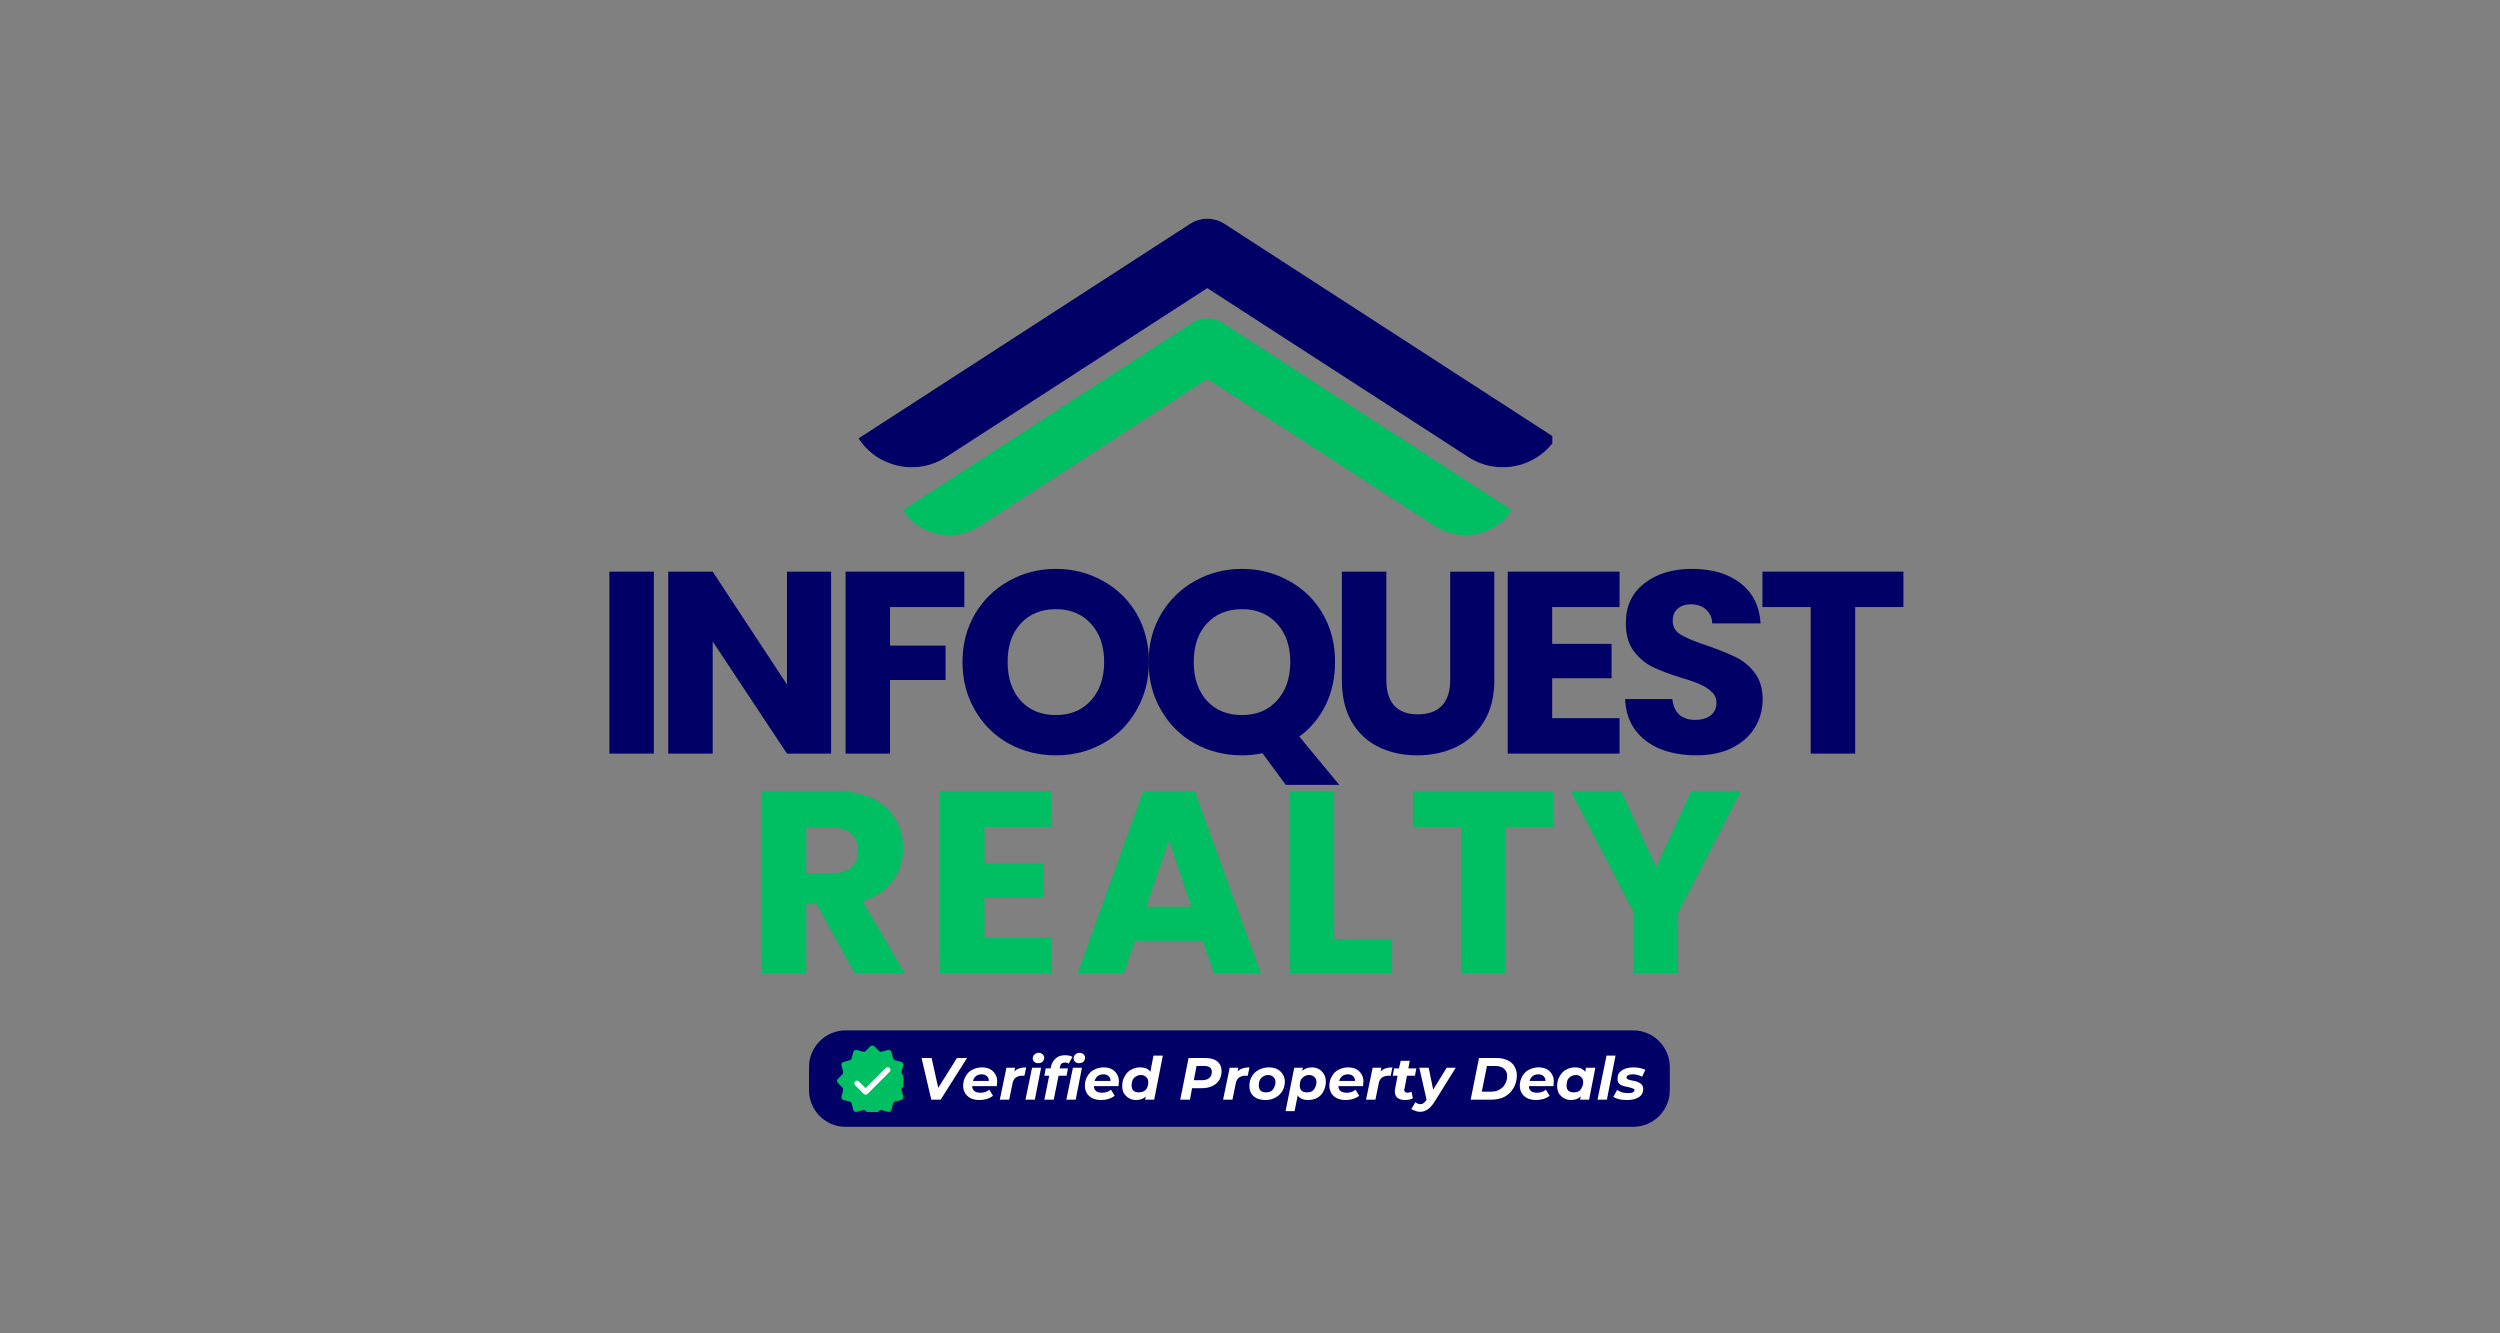 <svg version="1.0" preserveAspectRatio="xMidYMid meet" height="80" viewBox="0 0 112.5 60" zoomAndPan="magnify" width="150" xmlns:xlink="http://www.w3.org/1999/xlink" xmlns="http://www.w3.org/2000/svg"><rect x="0" y="0" width="112.5" height="60" fill="#808080" stroke="none"/><defs><g></g><clipPath id="269297baa2"><path clip-rule="nonzero" d="M 38.641 9.75 L 69.855 9.75 L 69.855 21.156 L 38.641 21.156 Z M 38.641 9.75"></path></clipPath><clipPath id="4bc4d2059f"><path clip-rule="nonzero" d="M 40.637 14.246 L 68.25 14.246 L 68.25 24.453 L 40.637 24.453 Z M 40.637 14.246"></path></clipPath><clipPath id="858a7d3934"><path clip-rule="nonzero" d="M 37.652 47.039 L 40.652 47.039 L 40.652 50.039 L 37.652 50.039 Z M 37.652 47.039"></path></clipPath><clipPath id="ad7fd2d116"><path clip-rule="nonzero" d="M 38 48 L 40.652 48 L 40.652 50 L 38 50 Z M 38 48"></path></clipPath></defs><g clip-path="url(#269297baa2)"><path fill-rule="evenodd" fill-opacity="1" d="M 38.637 19.727 C 39.492 21.047 41.254 21.422 42.57 20.57 C 46.605 17.961 54.328 12.965 54.328 12.965 C 54.328 12.965 62.051 17.961 66.082 20.57 C 67.402 21.422 69.164 21.047 70.016 19.727 C 70.016 19.727 55.102 10.074 55.102 10.074 C 54.629 9.77 54.023 9.77 53.555 10.074 C 53.555 10.074 38.637 19.727 38.637 19.727 Z M 38.637 19.727" fill="#000066"></path></g><g clip-path="url(#4bc4d2059f)"><path fill-rule="evenodd" fill-opacity="1" d="M 40.633 22.953 C 41.379 24.105 42.914 24.434 44.066 23.688 C 47.586 21.41 54.328 17.051 54.328 17.051 C 54.328 17.051 61.074 21.41 64.594 23.688 C 65.746 24.434 67.281 24.105 68.027 22.953 C 68.027 22.953 55.004 14.527 55.004 14.527 C 54.594 14.262 54.066 14.262 53.656 14.527 C 53.656 14.527 40.633 22.953 40.633 22.953 Z M 40.633 22.953" fill="#00bf63"></path></g><g fill-opacity="1" fill="#000066"><g transform="translate(26.704, 33.912)"><g><path d="M 2.719 -8.188 L 2.719 0 L 0.719 0 L 0.719 -8.188 Z M 2.719 -8.188"></path></g></g></g><g fill-opacity="1" fill="#000066"><g transform="translate(29.352, 33.912)"><g><path d="M 8.047 0 L 6.062 0 L 2.719 -5.047 L 2.719 0 L 0.719 0 L 0.719 -8.188 L 2.719 -8.188 L 6.062 -3.109 L 6.062 -8.188 L 8.047 -8.188 Z M 8.047 0"></path></g></g></g><g fill-opacity="1" fill="#000066"><g transform="translate(37.332, 33.912)"><g><path d="M 6.062 -8.188 L 6.062 -6.594 L 2.719 -6.594 L 2.719 -4.859 L 5.219 -4.859 L 5.219 -3.312 L 2.719 -3.312 L 2.719 0 L 0.719 0 L 0.719 -8.188 Z M 6.062 -8.188"></path></g></g></g><g fill-opacity="1" fill="#000066"><g transform="translate(42.921, 33.912)"><g><path d="M 4.594 0.078 C 3.82 0.078 3.113 -0.098 2.469 -0.453 C 1.832 -0.805 1.328 -1.305 0.953 -1.953 C 0.578 -2.598 0.391 -3.32 0.391 -4.125 C 0.391 -4.926 0.578 -5.645 0.953 -6.281 C 1.328 -6.914 1.832 -7.41 2.469 -7.766 C 3.113 -8.129 3.82 -8.312 4.594 -8.312 C 5.363 -8.312 6.07 -8.129 6.719 -7.766 C 7.363 -7.41 7.867 -6.914 8.234 -6.281 C 8.598 -5.645 8.781 -4.926 8.781 -4.125 C 8.781 -3.32 8.594 -2.598 8.219 -1.953 C 7.852 -1.305 7.348 -0.805 6.703 -0.453 C 6.066 -0.098 5.363 0.078 4.594 0.078 Z M 4.594 -1.734 C 5.25 -1.734 5.773 -1.953 6.172 -2.391 C 6.566 -2.828 6.766 -3.406 6.766 -4.125 C 6.766 -4.844 6.566 -5.414 6.172 -5.844 C 5.773 -6.281 5.25 -6.5 4.594 -6.5 C 3.938 -6.5 3.41 -6.285 3.016 -5.859 C 2.617 -5.43 2.422 -4.852 2.422 -4.125 C 2.422 -3.395 2.617 -2.812 3.016 -2.375 C 3.41 -1.945 3.938 -1.734 4.594 -1.734 Z M 4.594 -1.734"></path></g></g></g><g fill-opacity="1" fill="#000066"><g transform="translate(51.297, 33.912)"><g><path d="M 6.562 1.406 L 5.516 -0.016 C 5.203 0.047 4.895 0.078 4.594 0.078 C 3.82 0.078 3.113 -0.098 2.469 -0.453 C 1.832 -0.805 1.328 -1.305 0.953 -1.953 C 0.578 -2.598 0.391 -3.32 0.391 -4.125 C 0.391 -4.926 0.578 -5.645 0.953 -6.281 C 1.328 -6.914 1.832 -7.41 2.469 -7.766 C 3.113 -8.129 3.82 -8.312 4.594 -8.312 C 5.363 -8.312 6.07 -8.129 6.719 -7.766 C 7.363 -7.41 7.867 -6.914 8.234 -6.281 C 8.598 -5.645 8.781 -4.926 8.781 -4.125 C 8.781 -3.414 8.641 -2.77 8.359 -2.188 C 8.078 -1.613 7.68 -1.141 7.172 -0.766 L 8.969 1.406 Z M 2.422 -4.125 C 2.422 -3.395 2.617 -2.812 3.016 -2.375 C 3.41 -1.945 3.938 -1.734 4.594 -1.734 C 5.25 -1.734 5.773 -1.953 6.172 -2.391 C 6.566 -2.828 6.766 -3.406 6.766 -4.125 C 6.766 -4.844 6.566 -5.414 6.172 -5.844 C 5.773 -6.281 5.25 -6.5 4.594 -6.5 C 3.938 -6.5 3.41 -6.285 3.016 -5.859 C 2.617 -5.43 2.422 -4.852 2.422 -4.125 Z M 2.422 -4.125"></path></g></g></g><g fill-opacity="1" fill="#000066"><g transform="translate(59.697, 33.912)"><g><path d="M 2.688 -8.188 L 2.688 -3.297 C 2.688 -2.805 2.805 -2.426 3.047 -2.156 C 3.285 -1.895 3.641 -1.766 4.109 -1.766 C 4.578 -1.766 4.938 -1.895 5.188 -2.156 C 5.438 -2.426 5.562 -2.805 5.562 -3.297 L 5.562 -8.188 L 7.547 -8.188 L 7.547 -3.297 C 7.547 -2.566 7.391 -1.945 7.078 -1.438 C 6.773 -0.938 6.359 -0.555 5.828 -0.297 C 5.305 -0.047 4.723 0.078 4.078 0.078 C 3.43 0.078 2.852 -0.047 2.344 -0.297 C 1.832 -0.547 1.426 -0.926 1.125 -1.438 C 0.832 -1.945 0.688 -2.566 0.688 -3.297 L 0.688 -8.188 Z M 2.688 -8.188"></path></g></g></g><g fill-opacity="1" fill="#000066"><g transform="translate(67.129, 33.912)"><g><path d="M 2.719 -6.594 L 2.719 -4.938 L 5.391 -4.938 L 5.391 -3.391 L 2.719 -3.391 L 2.719 -1.594 L 5.75 -1.594 L 5.75 0 L 0.719 0 L 0.719 -8.188 L 5.75 -8.188 L 5.75 -6.594 Z M 2.719 -6.594"></path></g></g></g><g fill-opacity="1" fill="#000066"><g transform="translate(72.647, 33.912)"><g><path d="M 3.688 0.078 C 3.094 0.078 2.555 -0.016 2.078 -0.203 C 1.598 -0.398 1.219 -0.688 0.938 -1.062 C 0.656 -1.445 0.504 -1.91 0.484 -2.453 L 2.609 -2.453 C 2.641 -2.148 2.742 -1.914 2.922 -1.75 C 3.109 -1.594 3.344 -1.516 3.625 -1.516 C 3.926 -1.516 4.16 -1.582 4.328 -1.719 C 4.504 -1.852 4.594 -2.039 4.594 -2.281 C 4.594 -2.488 4.52 -2.656 4.375 -2.781 C 4.238 -2.914 4.07 -3.023 3.875 -3.109 C 3.676 -3.203 3.395 -3.301 3.031 -3.406 C 2.5 -3.57 2.066 -3.734 1.734 -3.891 C 1.398 -4.055 1.113 -4.297 0.875 -4.609 C 0.633 -4.93 0.516 -5.352 0.516 -5.875 C 0.516 -6.633 0.789 -7.227 1.344 -7.656 C 1.895 -8.094 2.613 -8.312 3.5 -8.312 C 4.406 -8.312 5.133 -8.094 5.688 -7.656 C 6.238 -7.227 6.535 -6.629 6.578 -5.859 L 4.406 -5.859 C 4.395 -6.117 4.301 -6.328 4.125 -6.484 C 3.945 -6.641 3.719 -6.719 3.438 -6.719 C 3.188 -6.719 2.988 -6.648 2.844 -6.516 C 2.695 -6.391 2.625 -6.207 2.625 -5.969 C 2.625 -5.695 2.75 -5.488 3 -5.344 C 3.25 -5.195 3.641 -5.035 4.172 -4.859 C 4.691 -4.68 5.117 -4.508 5.453 -4.344 C 5.785 -4.188 6.07 -3.953 6.312 -3.641 C 6.551 -3.328 6.672 -2.926 6.672 -2.438 C 6.672 -1.969 6.551 -1.539 6.312 -1.156 C 6.082 -0.781 5.738 -0.477 5.281 -0.25 C 4.832 -0.031 4.301 0.078 3.688 0.078 Z M 3.688 0.078"></path></g></g></g><g fill-opacity="1" fill="#000066"><g transform="translate(79.029, 33.912)"><g><path d="M 6.625 -8.188 L 6.625 -6.594 L 4.453 -6.594 L 4.453 0 L 2.453 0 L 2.453 -6.594 L 0.281 -6.594 L 0.281 -8.188 Z M 6.625 -8.188"></path></g></g></g><g fill-opacity="1" fill="#00bf63"><g transform="translate(33.564, 43.787)"><g><path d="M 4.891 0 L 3.188 -3.094 L 2.719 -3.094 L 2.719 0 L 0.719 0 L 0.719 -8.188 L 4.062 -8.188 C 4.707 -8.188 5.258 -8.07 5.719 -7.844 C 6.176 -7.613 6.516 -7.301 6.734 -6.906 C 6.961 -6.52 7.078 -6.086 7.078 -5.609 C 7.078 -5.066 6.922 -4.582 6.609 -4.156 C 6.305 -3.727 5.852 -3.422 5.25 -3.234 L 7.141 0 Z M 2.719 -4.5 L 3.953 -4.5 C 4.316 -4.5 4.586 -4.586 4.766 -4.766 C 4.953 -4.941 5.047 -5.195 5.047 -5.531 C 5.047 -5.832 4.953 -6.07 4.766 -6.25 C 4.586 -6.438 4.316 -6.531 3.953 -6.531 L 2.719 -6.531 Z M 2.719 -4.5"></path></g></g></g><g fill-opacity="1" fill="#00bf63"><g transform="translate(41.583, 43.787)"><g><path d="M 2.719 -6.578 L 2.719 -4.938 L 5.391 -4.938 L 5.391 -3.391 L 2.719 -3.391 L 2.719 -1.594 L 5.734 -1.594 L 5.734 0 L 0.719 0 L 0.719 -8.188 L 5.734 -8.188 L 5.734 -6.578 Z M 2.719 -6.578"></path></g></g></g><g fill-opacity="1" fill="#00bf63"><g transform="translate(48.308, 43.787)"><g><path d="M 5.812 -1.453 L 2.766 -1.453 L 2.266 0 L 0.188 0 L 3.141 -8.188 L 5.453 -8.188 L 8.422 0 L 6.312 0 Z M 5.297 -2.984 L 4.297 -5.984 L 3.281 -2.984 Z M 5.297 -2.984"></path></g></g></g><g fill-opacity="1" fill="#00bf63"><g transform="translate(57.318, 43.787)"><g><path d="M 2.719 -1.531 L 5.328 -1.531 L 5.328 0 L 0.719 0 L 0.719 -8.188 L 2.719 -8.188 Z M 2.719 -1.531"></path></g></g></g><g fill-opacity="1" fill="#00bf63"><g transform="translate(63.298, 43.787)"><g><path d="M 6.609 -8.188 L 6.609 -6.578 L 4.438 -6.578 L 4.438 0 L 2.453 0 L 2.453 -6.578 L 0.281 -6.578 L 0.281 -8.188 Z M 6.609 -8.188"></path></g></g></g><g fill-opacity="1" fill="#00bf63"><g transform="translate(70.606, 43.787)"><g><path d="M 7.734 -8.188 L 4.906 -2.703 L 4.906 0 L 2.922 0 L 2.922 -2.703 L 0.078 -8.188 L 2.344 -8.188 L 3.922 -4.75 L 5.5 -8.188 Z M 7.734 -8.188"></path></g></g></g><path fill-rule="nonzero" fill-opacity="1" d="M 38.055 46.367 L 73.492 46.367 C 74.402 46.367 75.141 47.105 75.141 48.02 L 75.141 49.059 C 75.141 49.969 74.402 50.707 73.492 50.707 L 38.055 50.707 C 37.145 50.707 36.406 49.969 36.406 49.059 L 36.406 48.02 C 36.406 47.105 37.145 46.367 38.055 46.367 Z M 38.055 46.367" fill="#000066"></path><g fill-opacity="1" fill="#ffffff"><g transform="translate(37.478, 49.485)"><g></g></g></g><g fill-opacity="1" fill="#ffffff"><g transform="translate(38.236, 49.485)"><g></g></g></g><g fill-opacity="1" fill="#ffffff"><g transform="translate(38.993, 49.485)"><g></g></g></g><g fill-opacity="1" fill="#ffffff"><g transform="translate(39.751, 49.485)"><g></g></g></g><g fill-opacity="1" fill="#ffffff"><g transform="translate(40.509, 49.485)"><g></g></g></g><g fill-opacity="1" fill="#ffffff"><g transform="translate(41.267, 49.485)"><g><path d="M 2.25 -1.875 L 1.062 0 L 0.641 0 L 0.203 -1.875 L 0.656 -1.875 L 0.953 -0.531 L 1.797 -1.875 Z M 2.25 -1.875"></path></g></g></g><g fill-opacity="1" fill="#ffffff"><g transform="translate(43.264, 49.485)"><g><path d="M 1.609 -0.828 C 1.609 -0.766 1.602 -0.691 1.594 -0.609 L 0.484 -0.609 C 0.492 -0.41 0.617 -0.312 0.859 -0.312 C 0.93 -0.312 1 -0.32 1.062 -0.344 C 1.133 -0.363 1.195 -0.398 1.25 -0.453 L 1.422 -0.172 C 1.336 -0.109 1.242 -0.062 1.141 -0.031 C 1.035 0 0.926 0.016 0.812 0.016 C 0.664 0.016 0.535 -0.008 0.422 -0.062 C 0.316 -0.113 0.234 -0.188 0.172 -0.281 C 0.109 -0.383 0.078 -0.5 0.078 -0.625 C 0.078 -0.781 0.113 -0.922 0.188 -1.047 C 0.258 -1.18 0.359 -1.281 0.484 -1.344 C 0.617 -1.414 0.766 -1.453 0.922 -1.453 C 1.066 -1.453 1.188 -1.426 1.281 -1.375 C 1.383 -1.32 1.461 -1.25 1.516 -1.156 C 1.578 -1.062 1.609 -0.953 1.609 -0.828 Z M 0.906 -1.141 C 0.812 -1.141 0.727 -1.113 0.656 -1.062 C 0.594 -1.008 0.547 -0.938 0.516 -0.844 L 1.234 -0.844 C 1.234 -0.938 1.203 -1.008 1.141 -1.062 C 1.086 -1.113 1.008 -1.141 0.906 -1.141 Z M 0.906 -1.141"></path></g></g></g><g fill-opacity="1" fill="#ffffff"><g transform="translate(44.945, 49.485)"><g><path d="M 0.703 -1.266 C 0.766 -1.336 0.836 -1.383 0.922 -1.406 C 1.016 -1.438 1.117 -1.453 1.234 -1.453 L 1.156 -1.078 C 1.102 -1.078 1.07 -1.078 1.062 -1.078 C 0.938 -1.078 0.832 -1.047 0.75 -0.984 C 0.676 -0.922 0.629 -0.82 0.609 -0.688 L 0.469 0 L 0.047 0 L 0.344 -1.438 L 0.734 -1.438 Z M 0.703 -1.266"></path></g></g></g><g fill-opacity="1" fill="#ffffff"><g transform="translate(46.099, 49.485)"><g><path d="M 0.344 -1.438 L 0.75 -1.438 L 0.469 0 L 0.047 0 Z M 0.609 -1.641 C 0.547 -1.641 0.488 -1.66 0.438 -1.703 C 0.395 -1.742 0.375 -1.797 0.375 -1.859 C 0.375 -1.93 0.398 -1.988 0.453 -2.031 C 0.504 -2.082 0.566 -2.109 0.641 -2.109 C 0.711 -2.109 0.77 -2.086 0.812 -2.047 C 0.863 -2.004 0.891 -1.953 0.891 -1.891 C 0.891 -1.816 0.863 -1.754 0.812 -1.703 C 0.758 -1.66 0.691 -1.641 0.609 -1.641 Z M 0.609 -1.641"></path></g></g></g><g fill-opacity="1" fill="#ffffff"><g transform="translate(46.902, 49.485)"><g><path d="M 1.031 -1.672 C 0.969 -1.672 0.914 -1.656 0.875 -1.625 C 0.832 -1.594 0.805 -1.535 0.797 -1.453 L 0.781 -1.406 L 1.156 -1.406 L 1.094 -1.078 L 0.734 -1.078 L 0.516 0 L 0.094 0 L 0.312 -1.078 L 0.094 -1.078 L 0.156 -1.406 L 0.375 -1.406 L 0.391 -1.484 C 0.43 -1.648 0.504 -1.773 0.609 -1.859 C 0.711 -1.953 0.848 -2 1.016 -2 C 1.086 -2 1.148 -1.992 1.203 -1.984 C 1.266 -1.973 1.316 -1.953 1.359 -1.922 L 1.188 -1.625 C 1.145 -1.656 1.094 -1.672 1.031 -1.672 Z M 1.031 -1.672"></path></g></g></g><g fill-opacity="1" fill="#ffffff"><g transform="translate(47.938, 49.485)"><g><path d="M 0.344 -1.438 L 0.75 -1.438 L 0.469 0 L 0.047 0 Z M 0.609 -1.641 C 0.547 -1.641 0.488 -1.66 0.438 -1.703 C 0.395 -1.742 0.375 -1.797 0.375 -1.859 C 0.375 -1.93 0.398 -1.988 0.453 -2.031 C 0.504 -2.082 0.566 -2.109 0.641 -2.109 C 0.711 -2.109 0.77 -2.086 0.812 -2.047 C 0.863 -2.004 0.891 -1.953 0.891 -1.891 C 0.891 -1.816 0.863 -1.754 0.812 -1.703 C 0.758 -1.66 0.691 -1.641 0.609 -1.641 Z M 0.609 -1.641"></path></g></g></g><g fill-opacity="1" fill="#ffffff"><g transform="translate(48.741, 49.485)"><g><path d="M 1.609 -0.828 C 1.609 -0.766 1.602 -0.691 1.594 -0.609 L 0.484 -0.609 C 0.492 -0.41 0.617 -0.312 0.859 -0.312 C 0.93 -0.312 1 -0.32 1.062 -0.344 C 1.133 -0.363 1.195 -0.398 1.25 -0.453 L 1.422 -0.172 C 1.336 -0.109 1.242 -0.062 1.141 -0.031 C 1.035 0 0.926 0.016 0.812 0.016 C 0.664 0.016 0.535 -0.008 0.422 -0.062 C 0.316 -0.113 0.234 -0.188 0.172 -0.281 C 0.109 -0.383 0.078 -0.5 0.078 -0.625 C 0.078 -0.781 0.113 -0.922 0.188 -1.047 C 0.258 -1.18 0.359 -1.281 0.484 -1.344 C 0.617 -1.414 0.766 -1.453 0.922 -1.453 C 1.066 -1.453 1.188 -1.426 1.281 -1.375 C 1.383 -1.32 1.461 -1.25 1.516 -1.156 C 1.578 -1.062 1.609 -0.953 1.609 -0.828 Z M 0.906 -1.141 C 0.812 -1.141 0.727 -1.113 0.656 -1.062 C 0.594 -1.008 0.547 -0.938 0.516 -0.844 L 1.234 -0.844 C 1.234 -0.938 1.203 -1.008 1.141 -1.062 C 1.086 -1.113 1.008 -1.141 0.906 -1.141 Z M 0.906 -1.141"></path></g></g></g><g fill-opacity="1" fill="#ffffff"><g transform="translate(50.422, 49.485)"><g><path d="M 1.906 -1.984 L 1.516 0 L 1.109 0 L 1.141 -0.141 C 1.023 -0.035 0.879 0.016 0.703 0.016 C 0.586 0.016 0.484 -0.008 0.391 -0.062 C 0.297 -0.113 0.219 -0.188 0.156 -0.281 C 0.102 -0.375 0.078 -0.488 0.078 -0.625 C 0.078 -0.781 0.113 -0.922 0.188 -1.047 C 0.258 -1.18 0.352 -1.281 0.469 -1.344 C 0.594 -1.414 0.727 -1.453 0.875 -1.453 C 0.977 -1.453 1.07 -1.438 1.156 -1.406 C 1.238 -1.375 1.301 -1.32 1.344 -1.25 L 1.484 -1.984 Z M 0.828 -0.328 C 0.91 -0.328 0.984 -0.344 1.047 -0.375 C 1.117 -0.414 1.172 -0.473 1.203 -0.547 C 1.234 -0.617 1.25 -0.703 1.25 -0.797 C 1.25 -0.891 1.219 -0.961 1.156 -1.016 C 1.102 -1.078 1.023 -1.109 0.922 -1.109 C 0.836 -1.109 0.766 -1.086 0.703 -1.047 C 0.641 -1.016 0.586 -0.961 0.547 -0.891 C 0.516 -0.816 0.5 -0.734 0.5 -0.641 C 0.5 -0.547 0.523 -0.469 0.578 -0.406 C 0.641 -0.352 0.723 -0.328 0.828 -0.328 Z M 0.828 -0.328"></path></g></g></g><g fill-opacity="1" fill="#ffffff"><g transform="translate(52.275, 49.485)"><g></g></g></g><g fill-opacity="1" fill="#ffffff"><g transform="translate(53.033, 49.485)"><g><path d="M 1.203 -1.875 C 1.441 -1.875 1.625 -1.82 1.75 -1.719 C 1.875 -1.613 1.938 -1.469 1.938 -1.281 C 1.938 -1.125 1.898 -0.988 1.828 -0.875 C 1.754 -0.758 1.648 -0.672 1.516 -0.609 C 1.379 -0.547 1.219 -0.516 1.031 -0.516 L 0.609 -0.516 L 0.516 0 L 0.078 0 L 0.453 -1.875 Z M 1.047 -0.875 C 1.191 -0.875 1.301 -0.906 1.375 -0.969 C 1.457 -1.031 1.5 -1.125 1.5 -1.25 C 1.5 -1.344 1.469 -1.41 1.406 -1.453 C 1.352 -1.492 1.27 -1.516 1.156 -1.516 L 0.812 -1.516 L 0.688 -0.875 Z M 1.047 -0.875"></path></g></g></g><g fill-opacity="1" fill="#ffffff"><g transform="translate(54.992, 49.485)"><g><path d="M 0.703 -1.266 C 0.766 -1.336 0.836 -1.383 0.922 -1.406 C 1.016 -1.438 1.117 -1.453 1.234 -1.453 L 1.156 -1.078 C 1.102 -1.078 1.07 -1.078 1.062 -1.078 C 0.938 -1.078 0.832 -1.047 0.75 -0.984 C 0.676 -0.922 0.629 -0.82 0.609 -0.688 L 0.469 0 L 0.047 0 L 0.344 -1.438 L 0.734 -1.438 Z M 0.703 -1.266"></path></g></g></g><g fill-opacity="1" fill="#ffffff"><g transform="translate(56.146, 49.485)"><g><path d="M 0.797 0.016 C 0.648 0.016 0.52 -0.008 0.406 -0.062 C 0.301 -0.113 0.219 -0.188 0.156 -0.281 C 0.102 -0.383 0.078 -0.5 0.078 -0.625 C 0.078 -0.781 0.113 -0.922 0.188 -1.047 C 0.258 -1.172 0.363 -1.27 0.5 -1.344 C 0.633 -1.414 0.785 -1.453 0.953 -1.453 C 1.098 -1.453 1.223 -1.426 1.328 -1.375 C 1.43 -1.32 1.516 -1.242 1.578 -1.141 C 1.641 -1.047 1.672 -0.938 1.672 -0.812 C 1.672 -0.656 1.633 -0.516 1.562 -0.391 C 1.488 -0.266 1.383 -0.164 1.25 -0.094 C 1.113 -0.02 0.961 0.016 0.797 0.016 Z M 0.828 -0.328 C 0.91 -0.328 0.984 -0.344 1.047 -0.375 C 1.109 -0.414 1.156 -0.473 1.188 -0.547 C 1.227 -0.617 1.25 -0.703 1.25 -0.797 C 1.25 -0.891 1.219 -0.961 1.156 -1.016 C 1.102 -1.078 1.023 -1.109 0.922 -1.109 C 0.836 -1.109 0.766 -1.086 0.703 -1.047 C 0.641 -1.016 0.586 -0.961 0.547 -0.891 C 0.516 -0.816 0.5 -0.734 0.5 -0.641 C 0.5 -0.547 0.523 -0.469 0.578 -0.406 C 0.641 -0.352 0.723 -0.328 0.828 -0.328 Z M 0.828 -0.328"></path></g></g></g><g fill-opacity="1" fill="#ffffff"><g transform="translate(57.897, 49.485)"><g><path d="M 1.141 -1.453 C 1.254 -1.453 1.359 -1.426 1.453 -1.375 C 1.547 -1.32 1.617 -1.25 1.672 -1.156 C 1.734 -1.062 1.766 -0.945 1.766 -0.812 C 1.766 -0.656 1.727 -0.508 1.656 -0.375 C 1.594 -0.25 1.5 -0.148 1.375 -0.078 C 1.25 -0.016 1.113 0.016 0.969 0.016 C 0.75 0.016 0.594 -0.051 0.5 -0.188 L 0.359 0.516 L -0.047 0.516 L 0.344 -1.438 L 0.734 -1.438 L 0.703 -1.297 C 0.816 -1.398 0.961 -1.453 1.141 -1.453 Z M 0.922 -0.328 C 1.004 -0.328 1.078 -0.344 1.141 -0.375 C 1.203 -0.414 1.25 -0.473 1.281 -0.547 C 1.32 -0.617 1.344 -0.703 1.344 -0.797 C 1.344 -0.891 1.312 -0.961 1.25 -1.016 C 1.195 -1.078 1.117 -1.109 1.016 -1.109 C 0.93 -1.109 0.859 -1.086 0.797 -1.047 C 0.734 -1.016 0.68 -0.961 0.641 -0.891 C 0.609 -0.816 0.594 -0.734 0.594 -0.641 C 0.594 -0.547 0.617 -0.469 0.672 -0.406 C 0.734 -0.352 0.816 -0.328 0.922 -0.328 Z M 0.922 -0.328"></path></g></g></g><g fill-opacity="1" fill="#ffffff"><g transform="translate(59.744, 49.485)"><g><path d="M 1.609 -0.828 C 1.609 -0.766 1.602 -0.691 1.594 -0.609 L 0.484 -0.609 C 0.492 -0.41 0.617 -0.312 0.859 -0.312 C 0.93 -0.312 1 -0.32 1.062 -0.344 C 1.133 -0.363 1.195 -0.398 1.25 -0.453 L 1.422 -0.172 C 1.336 -0.109 1.242 -0.062 1.141 -0.031 C 1.035 0 0.926 0.016 0.812 0.016 C 0.664 0.016 0.535 -0.008 0.422 -0.062 C 0.316 -0.113 0.234 -0.188 0.172 -0.281 C 0.109 -0.383 0.078 -0.5 0.078 -0.625 C 0.078 -0.781 0.113 -0.922 0.188 -1.047 C 0.258 -1.18 0.359 -1.281 0.484 -1.344 C 0.617 -1.414 0.766 -1.453 0.922 -1.453 C 1.066 -1.453 1.188 -1.426 1.281 -1.375 C 1.383 -1.32 1.461 -1.25 1.516 -1.156 C 1.578 -1.062 1.609 -0.953 1.609 -0.828 Z M 0.906 -1.141 C 0.812 -1.141 0.727 -1.113 0.656 -1.062 C 0.594 -1.008 0.547 -0.938 0.516 -0.844 L 1.234 -0.844 C 1.234 -0.938 1.203 -1.008 1.141 -1.062 C 1.086 -1.113 1.008 -1.141 0.906 -1.141 Z M 0.906 -1.141"></path></g></g></g><g fill-opacity="1" fill="#ffffff"><g transform="translate(61.425, 49.485)"><g><path d="M 0.703 -1.266 C 0.766 -1.336 0.836 -1.383 0.922 -1.406 C 1.016 -1.438 1.117 -1.453 1.234 -1.453 L 1.156 -1.078 C 1.102 -1.078 1.07 -1.078 1.062 -1.078 C 0.938 -1.078 0.832 -1.047 0.75 -0.984 C 0.676 -0.922 0.629 -0.82 0.609 -0.688 L 0.469 0 L 0.047 0 L 0.344 -1.438 L 0.734 -1.438 Z M 0.703 -1.266"></path></g></g></g><g fill-opacity="1" fill="#ffffff"><g transform="translate(62.579, 49.485)"><g><path d="M 0.625 -0.5 C 0.613 -0.488 0.609 -0.473 0.609 -0.453 C 0.609 -0.359 0.66 -0.312 0.766 -0.312 C 0.816 -0.312 0.875 -0.328 0.938 -0.359 L 1 -0.062 C 0.906 -0.008 0.785 0.016 0.641 0.016 C 0.504 0.016 0.395 -0.016 0.312 -0.078 C 0.227 -0.148 0.188 -0.25 0.188 -0.375 C 0.188 -0.414 0.191 -0.457 0.203 -0.5 L 0.312 -1.078 L 0.094 -1.078 L 0.156 -1.406 L 0.375 -1.406 L 0.453 -1.75 L 0.859 -1.75 L 0.797 -1.406 L 1.156 -1.406 L 1.094 -1.078 L 0.734 -1.078 Z M 0.625 -0.5"></path></g></g></g><g fill-opacity="1" fill="#ffffff"><g transform="translate(63.743, 49.485)"><g><path d="M 1.766 -1.438 L 0.812 0.094 C 0.707 0.258 0.602 0.375 0.5 0.438 C 0.406 0.508 0.289 0.547 0.156 0.547 C 0.07 0.547 0 0.531 -0.062 0.5 C -0.133 0.477 -0.191 0.453 -0.234 0.422 L -0.047 0.109 C 0.016 0.172 0.094 0.203 0.188 0.203 C 0.238 0.203 0.281 0.188 0.312 0.156 C 0.352 0.133 0.395 0.094 0.438 0.031 L 0.453 0 L 0.125 -1.438 L 0.547 -1.438 L 0.75 -0.453 L 1.359 -1.438 Z M 1.766 -1.438"></path></g></g></g><g fill-opacity="1" fill="#ffffff"><g transform="translate(65.344, 49.485)"><g></g></g></g><g fill-opacity="1" fill="#ffffff"><g transform="translate(66.102, 49.485)"><g><path d="M 0.453 -1.875 L 1.234 -1.875 C 1.422 -1.875 1.582 -1.844 1.719 -1.781 C 1.863 -1.719 1.973 -1.625 2.047 -1.5 C 2.117 -1.383 2.156 -1.25 2.156 -1.094 C 2.156 -0.875 2.102 -0.68 2 -0.516 C 1.906 -0.348 1.77 -0.219 1.594 -0.125 C 1.426 -0.039 1.223 0 0.984 0 L 0.078 0 Z M 1 -0.359 C 1.145 -0.359 1.27 -0.391 1.375 -0.453 C 1.488 -0.516 1.57 -0.598 1.625 -0.703 C 1.688 -0.805 1.719 -0.926 1.719 -1.062 C 1.719 -1.207 1.672 -1.316 1.578 -1.391 C 1.492 -1.473 1.363 -1.516 1.188 -1.516 L 0.812 -1.516 L 0.578 -0.359 Z M 1 -0.359"></path></g></g></g><g fill-opacity="1" fill="#ffffff"><g transform="translate(68.313, 49.485)"><g><path d="M 1.609 -0.828 C 1.609 -0.766 1.602 -0.691 1.594 -0.609 L 0.484 -0.609 C 0.492 -0.41 0.617 -0.312 0.859 -0.312 C 0.93 -0.312 1 -0.32 1.062 -0.344 C 1.133 -0.363 1.195 -0.398 1.25 -0.453 L 1.422 -0.172 C 1.336 -0.109 1.242 -0.062 1.141 -0.031 C 1.035 0 0.926 0.016 0.812 0.016 C 0.664 0.016 0.535 -0.008 0.422 -0.062 C 0.316 -0.113 0.234 -0.188 0.172 -0.281 C 0.109 -0.383 0.078 -0.5 0.078 -0.625 C 0.078 -0.781 0.113 -0.922 0.188 -1.047 C 0.258 -1.18 0.359 -1.281 0.484 -1.344 C 0.617 -1.414 0.766 -1.453 0.922 -1.453 C 1.066 -1.453 1.188 -1.426 1.281 -1.375 C 1.383 -1.32 1.461 -1.25 1.516 -1.156 C 1.578 -1.062 1.609 -0.953 1.609 -0.828 Z M 0.906 -1.141 C 0.812 -1.141 0.727 -1.113 0.656 -1.062 C 0.594 -1.008 0.547 -0.938 0.516 -0.844 L 1.234 -0.844 C 1.234 -0.938 1.203 -1.008 1.141 -1.062 C 1.086 -1.113 1.008 -1.141 0.906 -1.141 Z M 0.906 -1.141"></path></g></g></g><g fill-opacity="1" fill="#ffffff"><g transform="translate(69.994, 49.485)"><g><path d="M 1.797 -1.438 L 1.516 0 L 1.109 0 L 1.141 -0.141 C 1.023 -0.035 0.879 0.016 0.703 0.016 C 0.586 0.016 0.484 -0.008 0.391 -0.062 C 0.297 -0.113 0.219 -0.188 0.156 -0.281 C 0.102 -0.375 0.078 -0.488 0.078 -0.625 C 0.078 -0.781 0.113 -0.922 0.188 -1.047 C 0.258 -1.18 0.352 -1.281 0.469 -1.344 C 0.594 -1.414 0.727 -1.453 0.875 -1.453 C 1.094 -1.453 1.25 -1.383 1.344 -1.25 L 1.375 -1.438 Z M 0.828 -0.328 C 0.91 -0.328 0.984 -0.344 1.047 -0.375 C 1.109 -0.414 1.156 -0.473 1.188 -0.547 C 1.227 -0.617 1.25 -0.703 1.25 -0.797 C 1.25 -0.891 1.219 -0.961 1.156 -1.016 C 1.102 -1.078 1.023 -1.109 0.922 -1.109 C 0.836 -1.109 0.766 -1.086 0.703 -1.047 C 0.641 -1.016 0.586 -0.961 0.547 -0.891 C 0.516 -0.816 0.5 -0.734 0.5 -0.641 C 0.5 -0.547 0.523 -0.469 0.578 -0.406 C 0.641 -0.352 0.723 -0.328 0.828 -0.328 Z M 0.828 -0.328"></path></g></g></g><g fill-opacity="1" fill="#ffffff"><g transform="translate(71.841, 49.485)"><g><path d="M 0.453 -1.984 L 0.859 -1.984 L 0.469 0 L 0.047 0 Z M 0.453 -1.984"></path></g></g></g><g fill-opacity="1" fill="#ffffff"><g transform="translate(72.647, 49.485)"><g><path d="M 0.578 0.016 C 0.453 0.016 0.332 0.004 0.219 -0.016 C 0.102 -0.047 0.016 -0.082 -0.047 -0.125 L 0.125 -0.438 C 0.188 -0.395 0.258 -0.359 0.344 -0.328 C 0.438 -0.305 0.531 -0.297 0.625 -0.297 C 0.719 -0.297 0.785 -0.305 0.828 -0.328 C 0.879 -0.348 0.906 -0.383 0.906 -0.438 C 0.906 -0.469 0.883 -0.488 0.844 -0.5 C 0.801 -0.52 0.734 -0.539 0.641 -0.562 C 0.535 -0.582 0.445 -0.602 0.375 -0.625 C 0.312 -0.645 0.254 -0.68 0.203 -0.734 C 0.16 -0.785 0.141 -0.859 0.141 -0.953 C 0.141 -1.109 0.203 -1.227 0.328 -1.312 C 0.461 -1.406 0.641 -1.453 0.859 -1.453 C 0.961 -1.453 1.062 -1.441 1.156 -1.422 C 1.25 -1.398 1.328 -1.375 1.391 -1.344 L 1.25 -1.031 C 1.125 -1.102 0.977 -1.141 0.812 -1.141 C 0.727 -1.141 0.66 -1.125 0.609 -1.094 C 0.566 -1.07 0.547 -1.039 0.547 -1 C 0.547 -0.969 0.562 -0.941 0.594 -0.922 C 0.633 -0.898 0.707 -0.879 0.812 -0.859 C 0.906 -0.848 0.984 -0.828 1.047 -0.797 C 1.117 -0.773 1.176 -0.738 1.219 -0.688 C 1.27 -0.633 1.297 -0.566 1.297 -0.484 C 1.297 -0.316 1.227 -0.191 1.094 -0.109 C 0.957 -0.023 0.785 0.016 0.578 0.016 Z M 0.578 0.016"></path></g></g></g><g clip-path="url(#858a7d3934)"><path fill-rule="nonzero" fill-opacity="1" d="M 39.348 47.086 L 39.551 47.289 C 39.586 47.324 39.633 47.336 39.676 47.324 L 39.953 47.25 C 40.023 47.23 40.094 47.273 40.113 47.34 L 40.188 47.617 C 40.199 47.664 40.234 47.699 40.277 47.711 L 40.555 47.785 C 40.625 47.805 40.668 47.875 40.648 47.945 L 40.574 48.223 C 40.562 48.266 40.574 48.312 40.609 48.348 L 40.809 48.551 C 40.859 48.602 40.859 48.684 40.809 48.734 L 40.609 48.938 C 40.574 48.969 40.562 49.016 40.574 49.062 L 40.648 49.34 C 40.668 49.406 40.625 49.48 40.555 49.496 L 40.277 49.574 C 40.234 49.586 40.199 49.621 40.188 49.664 L 40.113 49.941 C 40.094 50.012 40.023 50.051 39.953 50.031 L 39.676 49.957 C 39.633 49.945 39.586 49.961 39.551 49.992 L 39.348 50.195 C 39.297 50.246 39.215 50.246 39.164 50.195 L 38.961 49.992 C 38.93 49.961 38.883 49.945 38.836 49.957 L 38.559 50.031 C 38.488 50.051 38.418 50.012 38.398 49.941 L 38.324 49.664 C 38.312 49.621 38.277 49.586 38.234 49.574 L 37.957 49.496 C 37.887 49.48 37.848 49.406 37.867 49.34 L 37.938 49.062 C 37.949 49.016 37.938 48.969 37.906 48.938 L 37.703 48.734 C 37.652 48.684 37.652 48.602 37.703 48.551 L 37.906 48.348 C 37.938 48.312 37.949 48.266 37.938 48.223 L 37.867 47.945 C 37.848 47.875 37.887 47.805 37.957 47.785 L 38.234 47.711 C 38.277 47.699 38.312 47.664 38.324 47.617 L 38.398 47.34 C 38.418 47.273 38.488 47.23 38.559 47.25 L 38.836 47.324 C 38.883 47.336 38.93 47.324 38.961 47.289 L 39.164 47.086 C 39.215 47.039 39.297 47.039 39.348 47.086 Z M 39.348 47.086" fill="#00bf63"></path></g><g clip-path="url(#ad7fd2d116)"><path fill-rule="nonzero" fill-opacity="1" d="M 38.953 49.262 C 38.922 49.262 38.891 49.25 38.867 49.227 L 38.48 48.836 C 38.43 48.789 38.43 48.711 38.48 48.664 C 38.527 48.617 38.605 48.617 38.652 48.664 L 38.953 48.965 L 39.859 48.059 C 39.91 48.012 39.984 48.012 40.035 48.059 C 40.082 48.105 40.082 48.184 40.035 48.23 L 39.039 49.227 C 39.016 49.25 38.984 49.262 38.953 49.262 Z M 38.953 49.262" fill="#ffffff"></path></g></svg>